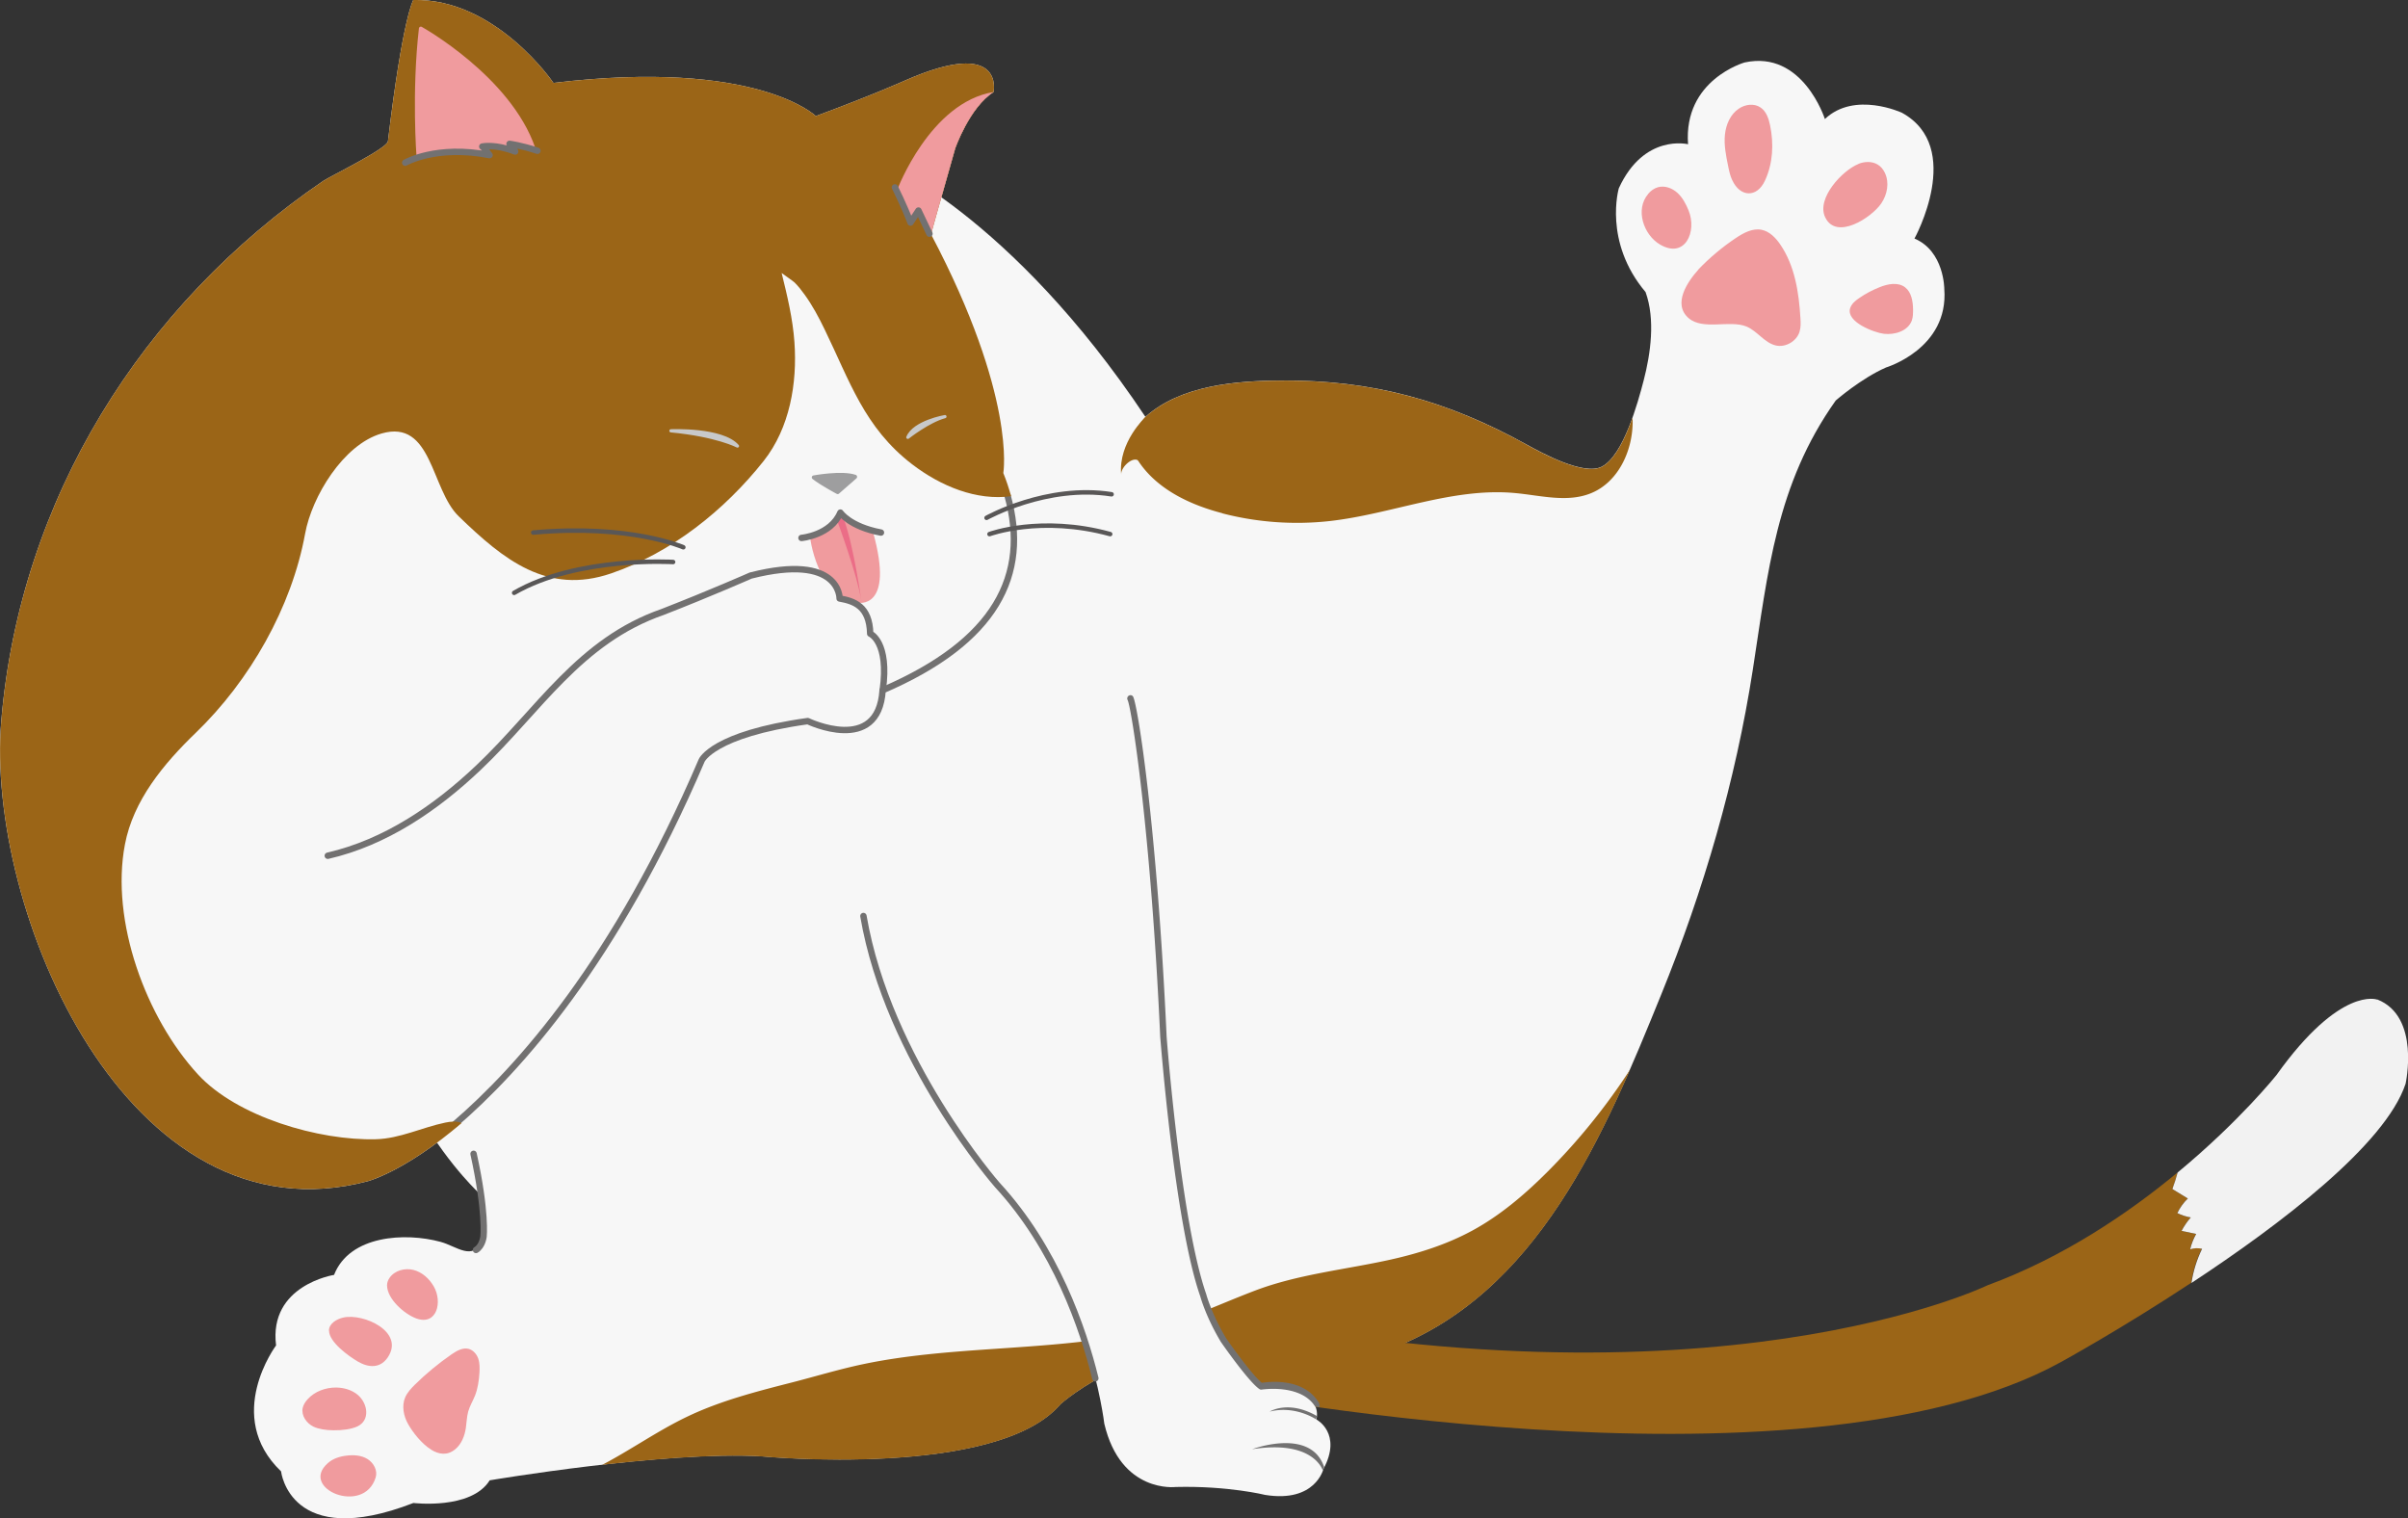 <svg id="_レイヤー_2" xmlns="http://www.w3.org/2000/svg" viewBox="0 0 188.14 118.64"><rect x="0" y="0" width="188.14" height="118.64" fill="#333333" stroke="none"/><defs><style>.cls-1{fill:#c8c9ca;stroke:#c8c9ca;stroke-width:.25px}.cls-1,.cls-4,.cls-5{stroke-linecap:round;stroke-linejoin:round}.cls-8{fill:#f09b9e}.cls-4,.cls-5{stroke:#595757;stroke-width:.35px;fill:none}.cls-5{stroke:#727171;stroke-width:.5px}.cls-10{fill:#f7f7f7}.cls-11{fill:#9b6517}.cls-13{fill:#727171}</style></defs><g id="_レイヤー_2-2"><path class="cls-10" d="M89.5 32.58C78.94 16.74 68.78 12.57 68.78 12.57L32.04 68.85c-6.84 12.7 5.11 24.1 5.24 24.23.52.5.67 3.18.38 3.85-.69 1.63-1.99.44-3.23.1-2.78-.76-7.12-.52-8.33 2.58 0 0-5.12.79-4.53 5.51 0 0-4.13 5.51.39 9.84 0 0 .69 6.21 10.34 2.47 0 0 4.52.55 5.96-1.77 0 0 13.7-2.32 21.21-1.88 0 0 18.43 1.77 23.39-4.08 0 0 6.64-5.97 16.39-4.61 3.38.47 5.26 1.8 9.02.44 11.91-4.31 17.15-17.06 21.52-27.82 3.32-8.16 5.81-16.68 7.16-25.39 1.19-7.66 1.82-14.47 6.48-21.03 0 0 1.97-1.72 3.93-2.58 0 0 4.91-1.47 4.55-6.14 0 0 0-2.95-2.33-3.93 0 0 3.93-7.13-.98-9.83 0 0-3.69-1.72-6.02.49 0 0-1.72-5.41-6.27-4.42 0 0-4.79 1.35-4.42 6.39 0 0-3.44-.86-5.41 3.44 0 0-1.23 4.18 2.09 8.11.77 2.13.4 4.8-.15 6.91-.45 1.73-1.58 5.86-3.27 6.73-1.41.72-4.67-1.06-5.88-1.73-6.23-3.44-12.05-5.05-19.16-5-3.54.02-7.83.36-10.61 2.83z"/><path class="cls-8" d="M25.61 114.32c.4-.36.94-.53 1.47-.59.56-.07 1.16-.03 1.64.27s.8.9.63 1.44c-.92 2.98-5.98.87-3.75-1.11zM26.07 111.75c-.6 0-1.19-.1-1.57-.28-.55-.26-.98-.88-.85-1.47.06-.25.2-.47.38-.67.56-.62 1.41-.93 2.25-.92.6.01 1.22.19 1.68.58.78.67.98 1.98-.04 2.46-.45.21-1.16.31-1.85.3zM25.7 103.97c0-.55.59-.91 1.13-1.03 1.57-.35 4.81 1.11 3.47 3.11-.6.89-1.52.81-2.34.33-.69-.4-2.26-1.52-2.25-2.42zM30.24 100.42c0-.21.08-.41.19-.57.39-.58 1.19-.8 1.87-.63s1.24.68 1.59 1.29c.7 1.2.25 3.09-1.37 2.5-.93-.34-2.27-1.52-2.28-2.58zM33.7 113.27c-.77-.47-1.45-1.37-1.8-1.98-.37-.64-.53-1.45-.24-2.12.17-.38.46-.69.75-.98.89-.88 1.86-1.67 2.88-2.38.4-.27.86-.54 1.33-.42.36.1.63.42.75.77s.11.74.09 1.11c-.04.61-.13 1.22-.35 1.78-.17.42-.41.81-.53 1.24-.11.41-.12.84-.18 1.26-.09.64-.34 1.28-.84 1.69-.61.5-1.27.4-1.87.03zM132.7 21.05c.88-.92 1.86-1.74 2.92-2.45.6-.4 1.29-.78 2-.65.63.12 1.12.63 1.48 1.16 1.13 1.66 1.45 3.73 1.57 5.74.02.36.04.72-.07 1.07-.23.75-1.1 1.25-1.86 1.07-.89-.21-1.44-1.13-2.29-1.48-1.31-.53-3.36.31-4.5-.64-1.31-1.11-.09-2.88.76-3.82zM128.77 15.15c.2-.24.46-.43.76-.52.53-.15 1.11.06 1.52.43s.67.87.88 1.38c.68 1.66-.28 3.82-2.24 2.66-1.28-.76-1.95-2.73-.92-3.94zM135.34 14.08c-.17-.37-.25-.76-.33-1.16-.16-.79-.32-1.59-.24-2.39s.43-1.61 1.1-2.05c.49-.33 1.18-.42 1.67-.09.46.3.65.87.76 1.41.3 1.44.22 2.98-.4 4.31-.63 1.37-1.95 1.3-2.56-.04zM145.21 12.8c.48-.19 1.06-.21 1.5.06.25.15.44.39.56.65.36.76.19 1.69-.29 2.39-.75 1.1-3.51 2.91-4.38 1.07-.7-1.48 1.36-3.67 2.61-4.16zM144.55 24.09c.11-.35.41-.6.71-.8.49-.34 1.02-.62 1.57-.84.65-.27 1.46-.43 2.02 0 .5.39.61 1.1.62 1.73 0 .29 0 .59-.1.87-.3.81-1.32 1.13-2.18 1.03-.75-.09-2.96-.92-2.64-1.99z"/><path class="cls-10" d="M68.96 53.93c9.7-4.17 12.28-9.96 9.43-16.97 0 0 1.04-5.97-5.65-18.66 0 0 .51-1.85 1.89-6.7 0 0 1.11-3.2 3-4.41 0 0 .91-4.35-6.94-.89 0 0-2.46 1.11-6.95 2.77 0 0-4.57-4.5-20.5-2.59.01 0-4.52-6.64-10.95-6.48 0 0-.82 1.32-1.98 11.04-.07.57-4.53 2.74-5.06 3.1C11.07 23.81 1.56 39.01.1 56.32c-1.25 14.71 9.83 40.97 28.67 35.96 0 0 13.52-3.59 26.05-32.86 0 0 .86-2.05 8.29-3.08 0 0 5.53 2.66 5.85-2.41z"/><path d="M66.81 37.26l-1.36 1.19s-1.25-.66-1.87-1.15c0 0 2.2-.41 3.23-.05z" fill="#9e9e9f" stroke="#9e9e9f" stroke-width=".31" stroke-linecap="round" stroke-linejoin="round"/><path d="M63.38 41.88s.53 4.68 3.61 5.1c0 0 2.78.66 1.14-5.31 0 0-2.26-.6-2.51-1.5 0 0-.47 1.45-2.24 1.71z" stroke="#f09b9e" fill="#f09b9e" stroke-width=".21" stroke-linecap="round" stroke-linejoin="round"/><path d="M25.61 66.86c4.5-1.03 8.46-3.74 11.76-6.87 4.74-4.49 7.89-9.92 14.41-12.18 3.77-1.47 6.87-2.84 6.87-2.84 7.02-1.79 6.95 1.79 6.95 1.79 1.11.2 2.34.58 2.39 2.75 0 0 1.51.63.98 4.41" fill="#f7f7f7" stroke="#727171" stroke-width=".5" stroke-linecap="round" stroke-linejoin="round"/><path class="cls-11" d="M114.99 96.17c-1.98 1.07-4.13 1.75-6.32 2.24-3.5.78-7.21 1.14-10.57 2.41-3.38 1.28-6.38 2.81-10 3.48-6.81 1.26-14.01.88-20.69 2.29-1.85.39-3.69.95-5.52 1.42-2.82.72-5.67 1.45-8.29 2.72-2.26 1.09-4.33 2.56-6.55 3.72 4.16-.47 8.96-.86 12.43-.66 0 0 18.43 1.77 23.39-4.08 0 0 6.64-5.97 16.39-4.61 3.38.47 5.26 1.8 9.02.44 9.81-3.55 15.09-12.82 19.1-22a49.328 49.328 0 01-6.47 8.01c-1.77 1.77-3.7 3.42-5.9 4.61zM95.51 40.11c2.73.71 5.59.91 8.39.6 4.86-.55 9.58-2.63 14.44-2.19 2.01.18 4.11.78 5.98.01 2.08-.85 3.21-3.23 3.24-5.48 0-.14 0-.27-.01-.41-.58 1.64-1.39 3.31-2.4 3.83-1.41.72-4.67-1.06-5.88-1.73-6.23-3.44-12.05-5.05-19.16-5-3.54.02-7.83.36-10.61 2.83 0 0-.71.76-1.26 1.92.18.59.44 1.15.78 1.65 1.47 2.13 3.99 3.31 6.49 3.96z"/><path class="cls-11" d="M89.5 32.58s-2.14 1.98-1.9 4.5c-.06-.6 1.1-1.68 1.52-.9.02.03.03.06.06.07.06.02.1-.05.12-.11.09-.31.08-.61.21-.92.15-.38.24-.79.32-1.19.06-.3.09-.71 0-.99-.06-.17-.21-.32-.31-.47z"/><path class="cls-5" d="M35.51 87.86c5.05-4.34 12.6-12.76 19.31-28.44 0 0 .86-2.05 8.29-3.08 0 0 5.53 2.66 5.85-2.41 8.86-3.81 11.49-9 9.76-15.21"/><path class="cls-11" d="M34.79 87.71c-1.82.38-3.55 1.25-5.41 1.3-4.45.12-10.86-1.74-13.92-5.07-4.06-4.42-6.84-11.98-5.7-17.96.65-3.44 3.02-6.3 5.54-8.73 4.22-4.07 7.49-9.8 8.54-15.56.52-2.87 2.97-6.95 5.97-7.82 3.97-1.15 3.85 4.37 6.03 6.47 3.5 3.39 6.92 6.17 11.91 4.46 4.69-1.6 8.87-4.94 11.92-8.79 2.03-2.57 2.63-6.06 2.4-9.28-.13-1.83-.56-3.62-1-5.4 0 .01.91.64 1.01.74.3.3.55.62.8.97.6.83 1.09 1.75 1.54 2.68 1.97 4.04 3.1 7.68 6.84 10.55 2.24 1.72 5.05 2.87 7.74 2.5-.17-.6-.36-1.2-.61-1.81 0 0 1.04-5.97-5.65-18.66 0 0 .51-1.85 1.89-6.7 0 0 1.11-3.2 3-4.41 0 0 .91-4.35-6.94-.89 0 0-2.46 1.11-6.95 2.77 0 0-4.57-4.5-20.5-2.59.01 0-4.52-6.64-10.95-6.48 0 0-.82 1.32-1.98 11.04-.07.57-4.53 2.74-5.06 3.1C11.07 23.81 1.56 39.01.1 56.32c-1.25 14.71 9.83 40.97 28.67 35.96 0 0 2.92-.78 7.3-4.54-.38-.16-.86-.12-1.28-.03z"/><path d="M32.69 12.18s-.38-4.97.19-9.95c0 0 6.89 3.83 8.8 9.37 0 0-1.25-.56-2.23-.51 0 0 .43.4.58.66 0 0-1.47-.63-2.78-.46 0 0 .56.3.83.76 0 0-3.23-.81-5.39.13z" stroke-width=".3" stroke="#f09b9e" fill="#f09b9e" stroke-linecap="round" stroke-linejoin="round"/><path class="cls-8" d="M70.1 14.84l1.07 2.26.6-.71.97 1.91s.51-1.85 1.89-6.7c0 0 1.11-3.2 3-4.41-4.97.81-7.53 7.64-7.53 7.64z"/><path d="M65.44 40.76s1.54 4.17 1.85 6.13c0 0-.56-4.08-1.33-6.25l-.25-.42-.26.54z" fill="#eb6d87"/><path class="cls-5" d="M62.62 42.03s2.29-.2 3.04-1.98c0 0 .73 1.1 3.17 1.56M31.66 12.71s2.44-1.41 6.59-.59c0 0-.35-.52-.57-.67 0 0 1.01-.22 2.57.39 0 0-.15-.42-.44-.6 0 0 .92.12 2.18.54M69.92 14.64s.72 1.43 1.22 2.75l.62-.94.86 1.81"/><path class="cls-4" d="M77.31 41.73s4.02-1.49 9.43 0M77.08 40.46s4.71-2.64 9.77-1.84M53.39 42.76s-4.14-1.84-11.73-1.15M52.59 43.91s-7.47-.46-12.42 2.41"/><path class="cls-11" d="M171.11 97.61c.1-.42.25-.83.47-1.2l-1.14-.24c.2-.38.44-.73.72-1.05-.36-.06-.72-.17-1.05-.34.2-.43.48-.81.82-1.14-.4-.25-.81-.49-1.21-.74.17-.42.29-.85.41-1.29-3.84 3.18-8.92 6.63-14.84 8.81 0 0-21.45 10.45-61.95 1.88l.21 6.11s46.93 9.35 67.49-2c0 0 4.69-2.57 10.16-6.18.14-.93.42-1.83.83-2.67-.31-.07-.63-.05-.93.04z"/><path d="M185.73 78.1s-2.87-1.1-7.87 5.9c0 0-2.86 3.59-7.72 7.61-.12.44-.25.87-.41 1.29.4.25.81.49 1.21.74-.34.33-.62.72-.82 1.14.33.16.68.28 1.05.34-.28.32-.52.67-.72 1.05l1.14.24c-.21.38-.37.78-.47 1.2.3-.1.62-.11.93-.04-.41.84-.69 1.75-.83 2.67 6.93-4.56 15.14-10.79 16.73-15.56 0 0 1.18-5.26-2.21-6.59z" fill="#f2f2f2"/><path class="cls-10" d="M88.32 54.58c.32.54 1.83 10 2.58 26.45 0 0 1.08 14.41 3.12 20.21 0 0 1.08 3.98 4.52 7.1 0 0 4.86-.11 4.32 2.57 0 0 2.04 1.08.54 3.87 0 0-.63 2.65-4.55 2.02 0 0-2.89-.72-6.98-.62 0 0-4.3.54-5.59-4.95 0 0-1.27-10.98-8.35-18.66 0 0-8.53-9.72-10.46-21.01"/><path class="cls-13" d="M102.77 109.92c-1.13-1.83-4.16-1.35-4.19-1.35-.06.01-.13 0-.18-.04-.84-.56-2.92-3.55-3.01-3.68-1.17-1.95-1.59-3.49-1.61-3.56-2.02-5.75-3.11-20.11-3.13-20.26-.74-16.25-2.25-25.77-2.55-26.34a.26.26 0 01.1-.34c.12-.07.27-.03.33.08.35.59 1.86 10.02 2.62 26.56.01.14 1.1 14.43 3.1 20.14 0 .03.43 1.56 1.55 3.43.55.8 2.11 2.94 2.79 3.48.59-.09 3.25-.4 4.44 1.53.07.12.1.33.06.37l-.33-.04zM102.85 110.91s-1.63-1.13-3.65-.62c0 0 1.46-.93 3.68.34l-.04.28zM103.35 114.89s-.7-2.42-5.52-1.66c0 0 4.58-1.73 5.63 1.4l-.11.26z"/><path class="cls-5" d="M85.58 107.69c-.95-3.87-3.1-10.17-7.66-15.11 0 0-8.53-9.72-10.46-21.01"/><path class="cls-1" d="M57.62 34.85S56 34 52.42 33.66c0 0 4-.18 5.2 1.19zM70.93 34.17s1.62-1.28 2.9-1.62c0 0-2.4.41-2.9 1.62z"/><path class="cls-5" d="M37 90.15c1 4.54.78 6.46.78 6.46s-.08.75-.59 1.05"/></g></svg>